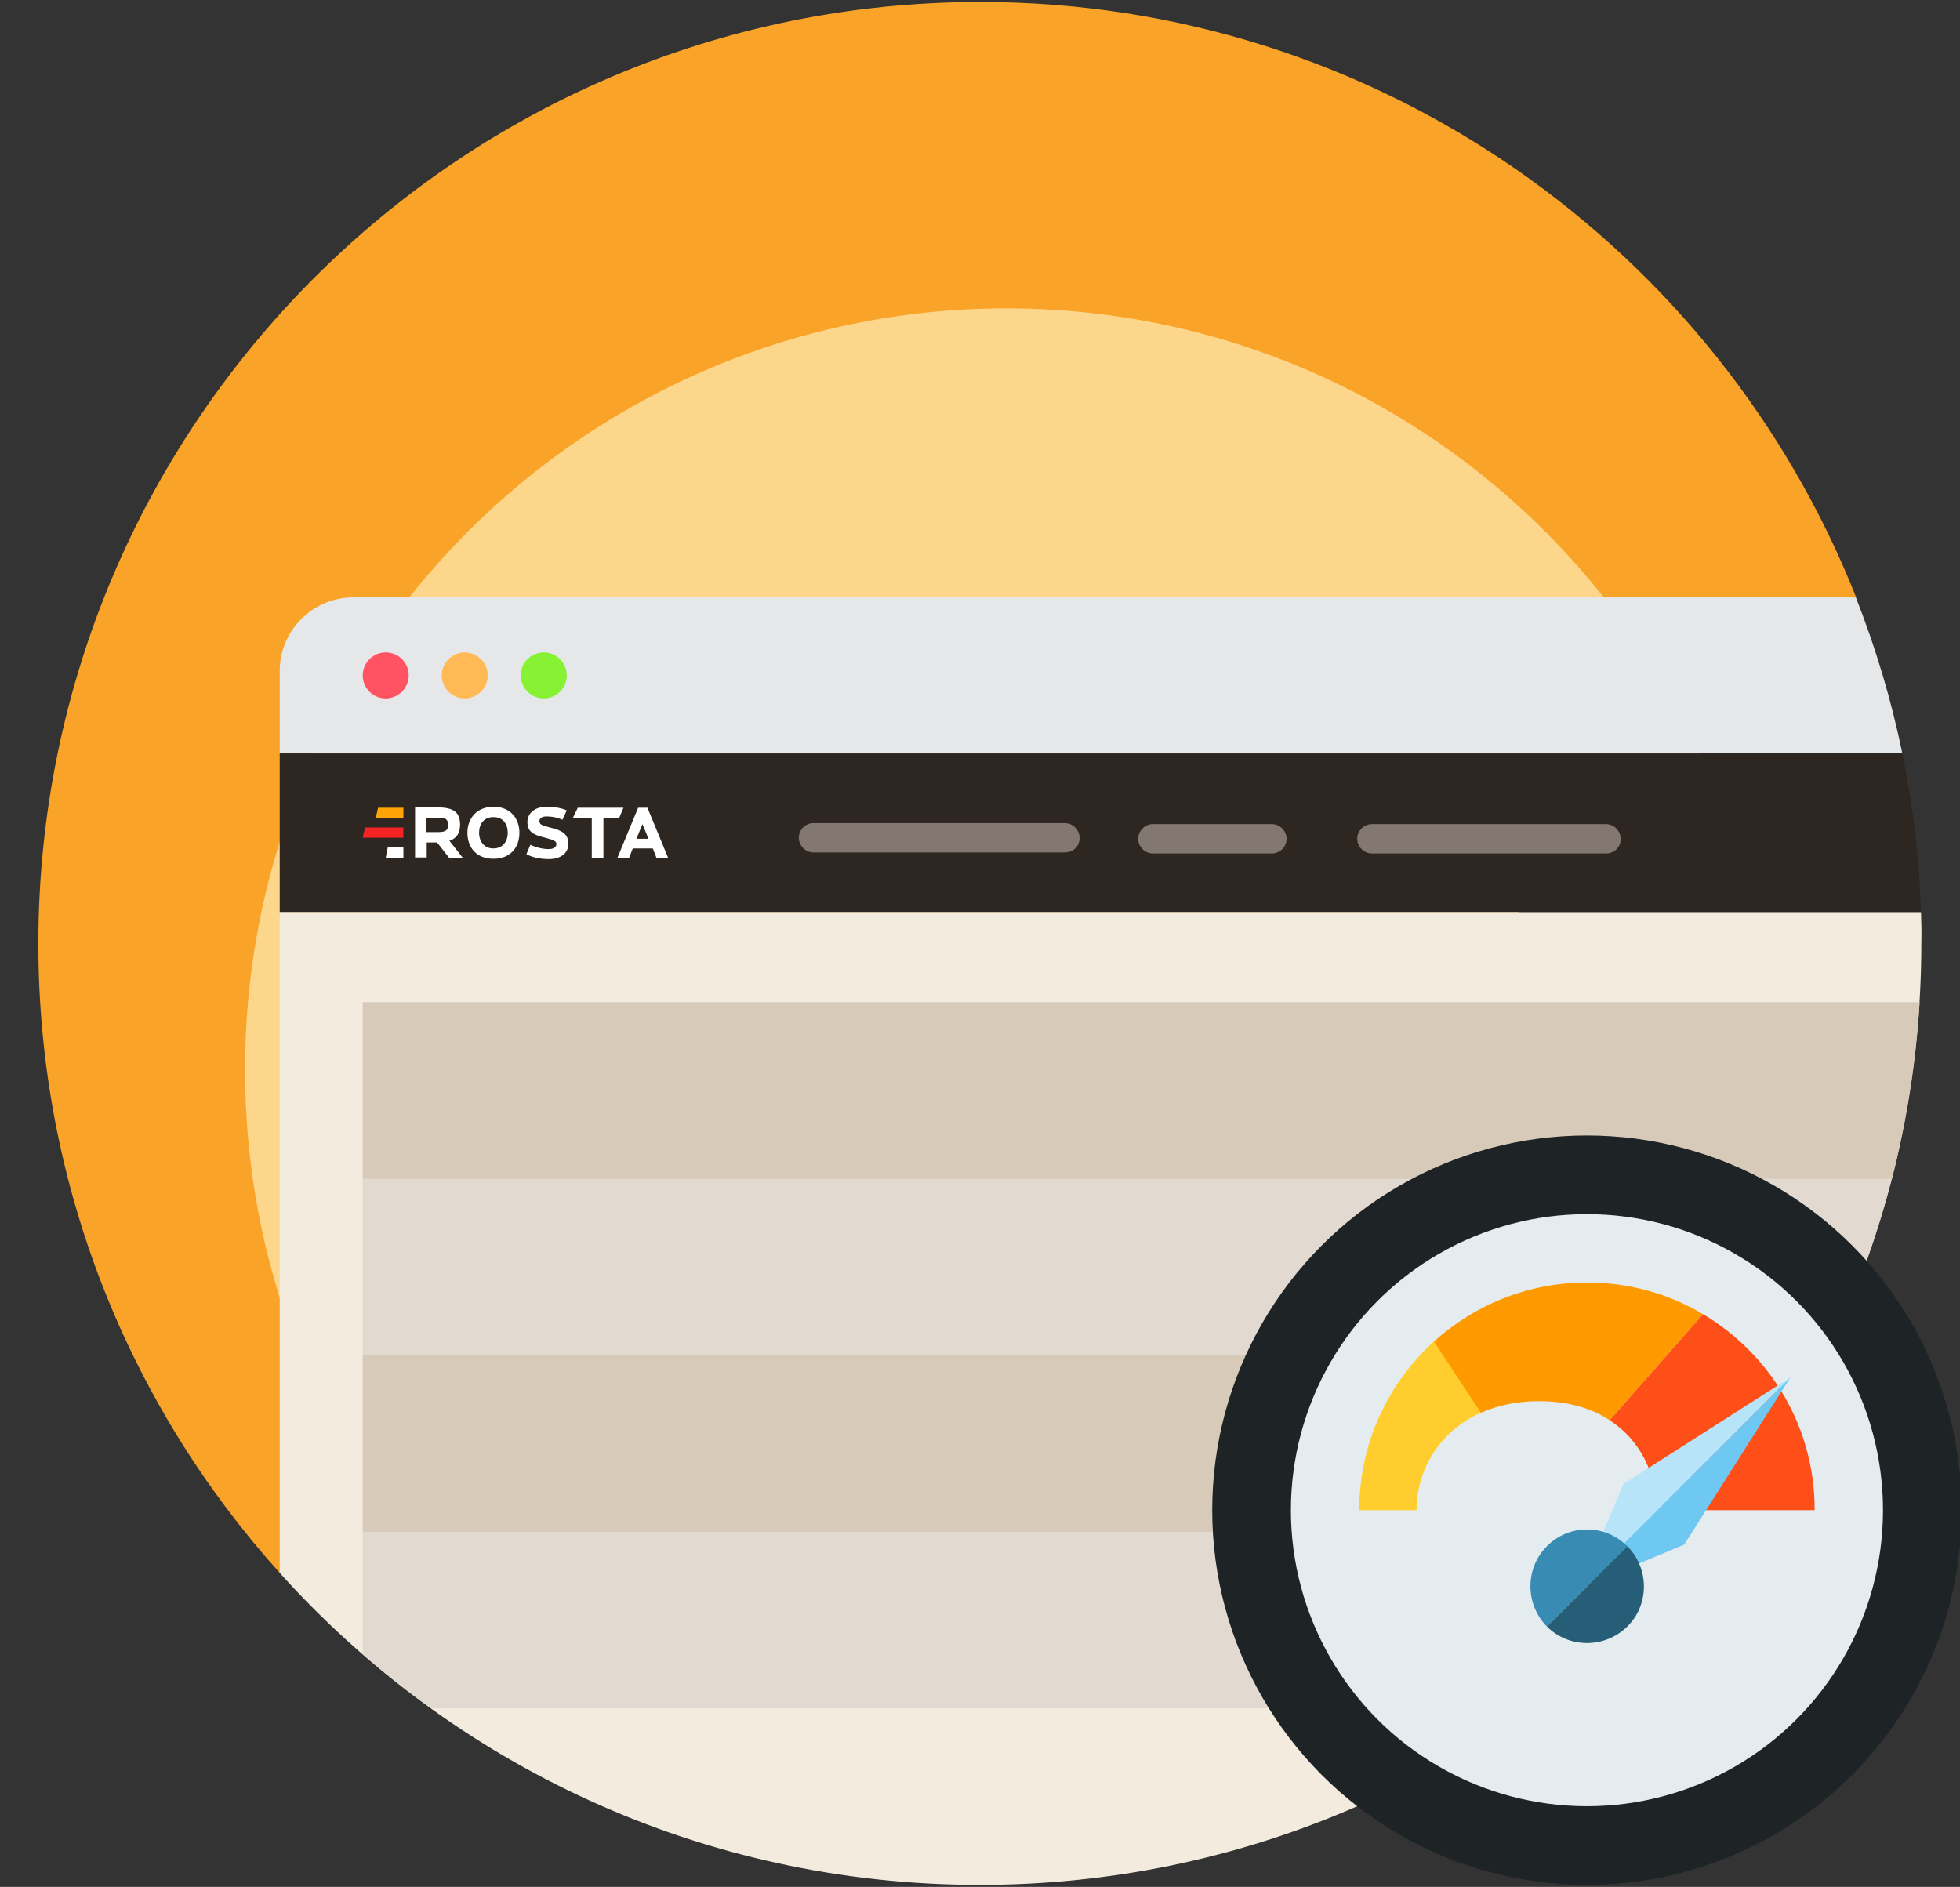 <?xml version="1.0" encoding="utf-8"?>
<!-- Generator: Adobe Illustrator 23.0.1, SVG Export Plug-In . SVG Version: 6.00 Build 0)  -->
<svg version="1.1" id="Layer_1" xmlns="http://www.w3.org/2000/svg" xmlns:xlink="http://www.w3.org/1999/xlink" x="0px" y="0px"
	 viewBox="0 0 587.9 566" style="enable-background:new 0 0 587.9 566;" xml:space="preserve">
<rect x="0" y="0" width="587.9" height="566" fill="#333333" stroke="none"/>
<style type="text/css">
	.st0{fill:#F9A428;}
	.st1{fill:#FCD68B;}
	.st2{fill:#E6E7E8;}
	.st3{fill:#FF5364;}
	.st4{fill:#FFBA55;}
	.st5{fill:#87F233;}
	.st6{fill:#2D2621;}
	.st7{fill:#F4EBDF;}
	.st8{fill:#FFFFFF;}
	.st9{fill:#FFA405;}
	.st10{fill:#F42424;}
	.st11{fill:#827871;}
	.st12{fill:#E2D9D0;}
	.st13{fill:#D8CAB8;}
	.st14{fill:#1E2426;}
	.st15{fill:#E4ECEF;}
	.st16{fill:#FFCE2E;}
	.st17{fill:#FF4F18;}
	.st18{fill:#FF9900;}
	.st19{fill:#B7E4F8;}
	.st20{fill:#6FC8F1;}
	.st21{fill:#388CB3;}
	.st22{fill:#265D77;}
</style>
<path class="st0" d="M83.9,471.8c-45-50-72.4-116.2-72.4-188.8C11.6,127,138,0.6,294,0.6c119.4,0,221.4,74.1,262.8,178.7L83.9,471.8
	z"/>
<path class="st1" d="M132,473.6c-36.4-40.5-58.5-94-58.5-152.7c0-126.2,102.3-228.4,228.4-228.4c96.6,0,179.1,59.9,212.6,144.6
	L132,473.6z"/>
<path class="st2" d="M556.7,179.3c-0.8-0.1-1.6-0.1-2.5-0.1H106c-12.2,0-22.1,9.9-22.1,22.1V226h486.7
	C567.3,209.9,562.6,194.3,556.7,179.3z"/>
<g>
	<circle class="st3" cx="115.7" cy="202.6" r="6.9"/>
	<circle class="st4" cx="139.4" cy="202.6" r="6.9"/>
	<circle class="st5" cx="163.1" cy="202.6" r="6.9"/>
</g>
<path class="st6" d="M570.6,226H83.9v47.6h492.3C575.7,257.3,573.8,241.4,570.6,226z"/>
<path class="st7" d="M576.2,273.6H83.9v198.2c51.7,57.5,126.6,93.6,210,93.6c156,0,282.4-126.4,282.4-282.4
	C576.4,279.8,576.3,276.7,576.2,273.6z"/>
<g>
	<g>
		<path class="st8" d="M148,242c-5,0-7.8,3.5-7.8,7.8s2.6,7.8,7.8,7.8c5.2,0,7.8-3.5,7.8-7.8S153.1,242,148,242z M148,254.5
			c-2.8,0-4.3-2.1-4.3-4.7s1.4-4.7,4.3-4.7c2.9,0,4.3,2.1,4.3,4.7S150.8,254.5,148,254.5z"/>
		<path class="st8" d="M138,247.4c0-3.8-2-5.2-6.7-5.2c-4.7,0-6.8,0-6.8,0v15h3.5v-4.5c0.8,0,1.7,0,2.8,0c0.1,0,0.2,0,0.3,0l3.6,4.6
			h4.1l-4-5.1C136.9,251.5,138,250,138,247.4z M130.7,249.6c-0.6,0-1.7,0-2.8,0v-4.3c1.2,0,2.3,0,3,0c2,0,3.5-0.1,3.5,2.1
			C134.5,249.6,132.8,249.6,130.7,249.6z"/>
		<path class="st8" d="M194.2,242.3h-2.8l-6.2,15h3.5l1.1-2.8h6l1.1,2.8h3.5L194.2,242.3z M190.9,251.6l1.8-4.4l1.8,4.4H190.9z"/>
		<path class="st8" d="M165.3,248.3c-2.8-0.7-3.5-1-3.5-2c0-0.8,0.7-1.4,2.1-1.4c2.9,0,4.8,1,4.8,1l1.3-2.8c0,0-2-1.1-6.1-1.1
			c-3.3,0-5.7,1.8-5.7,4.6c0,3.1,2.1,3.9,5.4,4.7c2.7,0.7,3.3,1.1,3.3,1.9c0,0.9-0.9,1.5-2.3,1.5c-3,0-5.5-1.3-5.5-1.3l-1.2,2.8
			c0,0,2.3,1.5,6.7,1.5c3.5,0,5.9-1.7,5.9-4.7C170.4,250.2,168.6,249.1,165.3,248.3z"/>
		<polygon class="st8" points="185.7,245.4 187,242.3 173.3,242.3 171.8,245.4 177.5,245.4 177.5,257.3 181,257.3 181,245.4 		"/>
	</g>
	<polygon class="st9" points="121,245.4 121,242.3 113.4,242.3 112.7,245.4 	"/>
	<polygon class="st8" points="116.3,254.2 115.7,257.3 121,257.3 121,254.2 	"/>
	<polygon class="st10" points="108.8,251.3 121,251.3 121,248.2 109.5,248.2 	"/>
</g>
<path class="st11" d="M319.4,255.7H244c-2.4,0-4.4-2-4.4-4.4l0,0c0-2.4,2-4.4,4.4-4.4h75.4c2.4,0,4.4,2,4.4,4.4l0,0
	C323.9,253.8,321.9,255.7,319.4,255.7z"/>
<path class="st11" d="M381.5,256h-35.7c-2.4,0-4.4-2-4.4-4.4v0c0-2.4,2-4.4,4.4-4.4h35.7c2.4,0,4.4,2,4.4,4.4v0
	C385.9,254.1,383.9,256,381.5,256z"/>
<path class="st11" d="M481.7,256h-70.2c-2.4,0-4.4-2-4.4-4.4v0c0-2.4,2-4.4,4.4-4.4h70.2c2.4,0,4.4,2,4.4,4.4v0
	C486.2,254.1,484.2,256,481.7,256z"/>
<path class="st12" d="M108.8,459.5v36.7c6.6,5.7,13.4,11.1,20.5,16.2h329.3c20.9-15,39.7-32.9,55.8-53H108.8z"/>
<path class="st13" d="M548,406.5H108.8v53h405.6C527.5,443.2,538.7,425.4,548,406.5z"/>
<path class="st12" d="M567.5,353.5H108.8v53H548C556.2,389.7,562.7,372,567.5,353.5z"/>
<path class="st13" d="M575.8,300.6h-467v53h458.7C571.9,336.5,574.7,318.7,575.8,300.6z"/>
<g>
	<circle class="st14" cx="476" cy="453" r="112.4"/>
	<circle class="st15" cx="476" cy="453" r="88.8"/>
	<path class="st16" d="M407.7,453h17.2c0-12,6.8-23.7,19.4-29.3l-14.1-21.4C416.3,414.9,407.7,432.9,407.7,453z"/>
	<path class="st17" d="M510.8,394.2l-28,31.8c9.4,6.1,14.1,16.4,14.1,27h47.4C544.4,428,530.9,406.1,510.8,394.2z"/>
	<path class="st18" d="M476,384.7c-17.6,0-33.7,6.7-45.9,17.7l14.1,21.4c4.9-2.2,10.7-3.5,17.4-3.5c8.7,0,15.7,2.1,21.2,5.7l28-31.8
		C500.6,388.1,488.7,384.7,476,384.7z"/>
	<g>
		<polygon class="st19" points="537,413.2 487,445.1 473.6,476.7 		"/>
		<polygon class="st20" points="537,413.2 505.2,463.3 473.5,476.6 		"/>
	</g>
	<g>
		<path class="st21" d="M464,463.8c-6.6,6.6-6.6,17.4,0,24.1l24.1-24.1C481.4,457.1,470.6,457.1,464,463.8z"/>
		<path class="st22" d="M488.1,463.8L464,487.9c6.6,6.6,17.4,6.6,24.1,0S494.7,470.4,488.1,463.8z"/>
	</g>
</g>
</svg>
